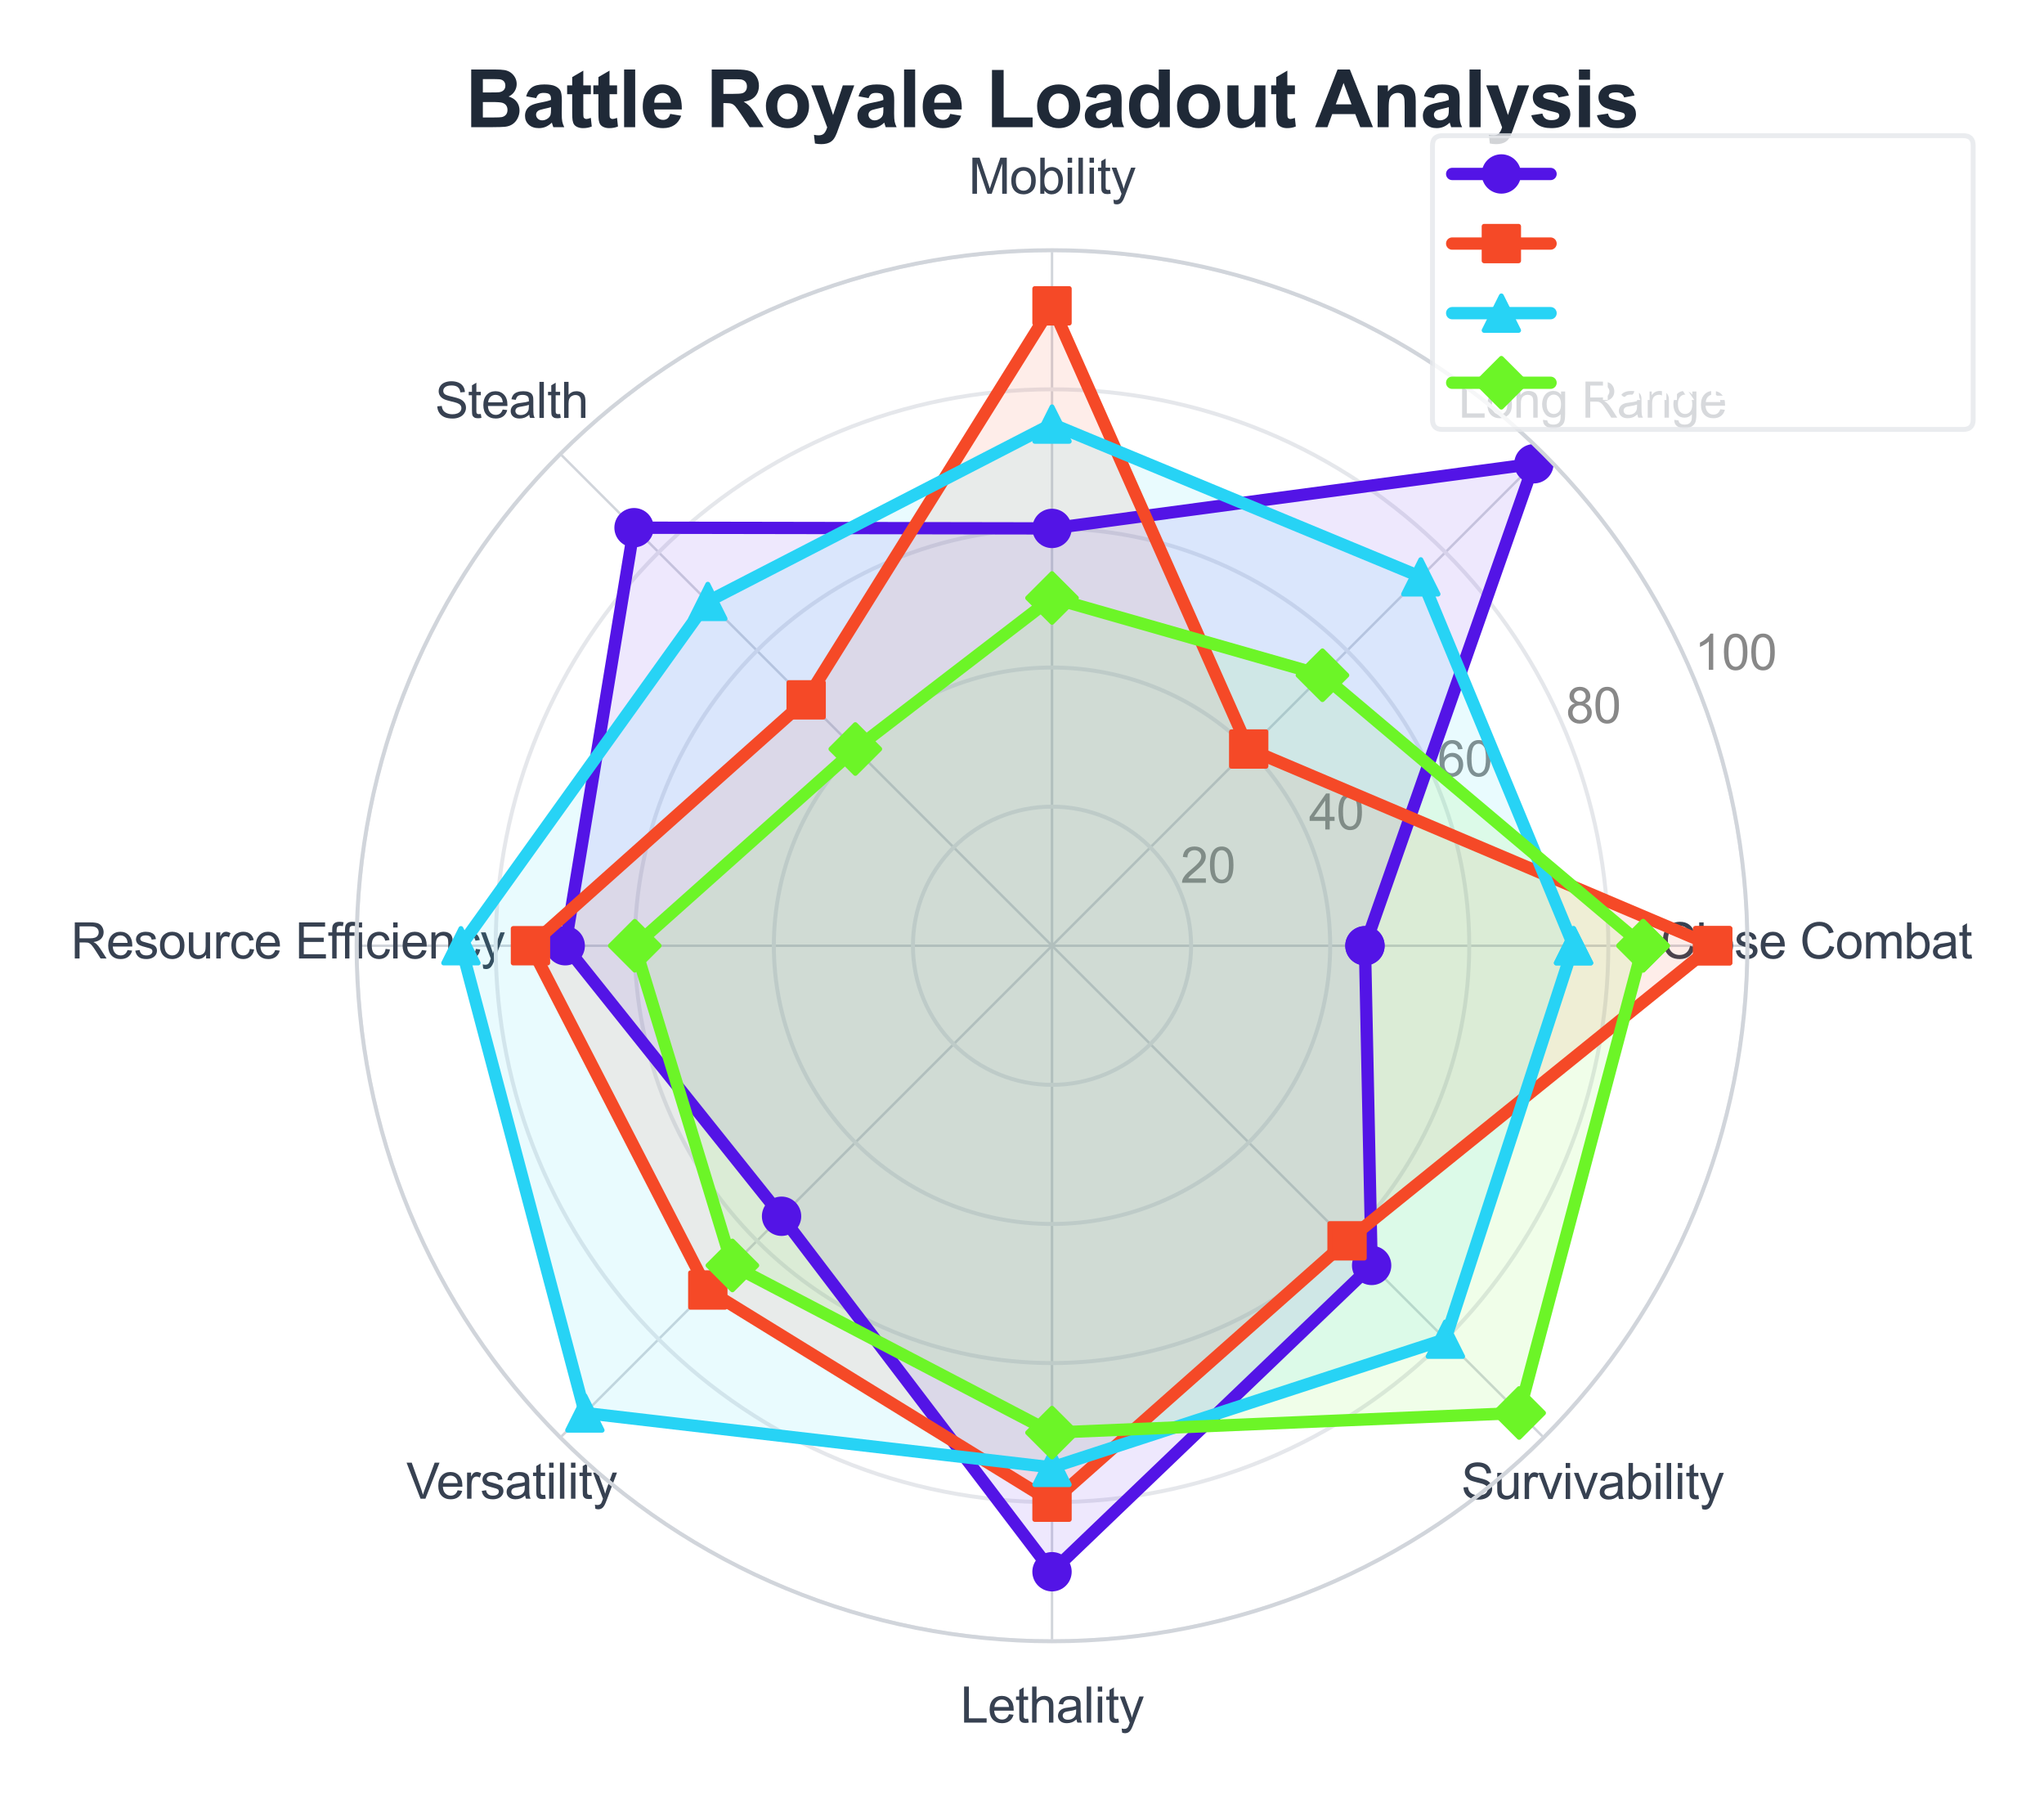<?xml version="1.0" encoding="utf-8" standalone="no"?>
<!DOCTYPE svg PUBLIC "-//W3C//DTD SVG 1.1//EN"
  "http://www.w3.org/Graphics/SVG/1.1/DTD/svg11.dtd">
<svg xmlns:xlink="http://www.w3.org/1999/xlink" viewBox="0 0 415.527 366.623" xmlns="http://www.w3.org/2000/svg" version="1.1">
 <defs>
  <style type="text/css">*{stroke-linejoin: round; stroke-linecap: butt}</style>
 </defs>
 <g id="figure_1">
  <g id="patch_1">
   <path d="M 0 366.623 
L 415.527 366.623 
L 415.527 0 
L 0 0 
z
" style="fill: #ffffff"/>
  </g>
  <g id="axes_1">
   <g id="patch_2">
    <path d="M 355.234 192.222 
C 355.234 173.657 351.577 155.273 344.473 138.122 
C 337.369 120.971 326.955 105.386 313.828 92.259 
C 300.701 79.132 285.116 68.718 267.964 61.614 
C 250.813 54.509 232.429 50.852 213.865 50.852 
C 195.3 50.852 176.916 54.509 159.765 61.614 
C 142.614 68.718 127.028 79.132 113.901 92.259 
C 100.774 105.386 90.361 120.971 83.256 138.122 
C 76.152 155.273 72.495 173.657 72.495 192.222 
C 72.495 210.786 76.152 229.17 83.256 246.322 
C 90.361 263.473 100.774 279.058 113.901 292.185 
C 127.028 305.312 142.614 315.726 159.765 322.83 
C 176.916 329.934 195.3 333.591 213.865 333.591 
C 232.429 333.591 250.813 329.934 267.964 322.83 
C 285.116 315.726 300.701 305.312 313.828 292.185 
C 326.955 279.058 337.369 263.473 344.473 246.322 
C 351.577 229.17 355.234 210.786 355.234 192.222 
M 213.865 192.222 
C 213.865 192.222 213.865 192.222 213.865 192.222 
C 213.865 192.222 213.865 192.222 213.865 192.222 
C 213.865 192.222 213.865 192.222 213.865 192.222 
C 213.865 192.222 213.865 192.222 213.865 192.222 
C 213.865 192.222 213.865 192.222 213.865 192.222 
C 213.865 192.222 213.865 192.222 213.865 192.222 
C 213.865 192.222 213.865 192.222 213.865 192.222 
C 213.865 192.222 213.865 192.222 213.865 192.222 
C 213.865 192.222 213.865 192.222 213.865 192.222 
C 213.865 192.222 213.865 192.222 213.865 192.222 
C 213.865 192.222 213.865 192.222 213.865 192.222 
C 213.865 192.222 213.865 192.222 213.865 192.222 
C 213.865 192.222 213.865 192.222 213.865 192.222 
C 213.865 192.222 213.865 192.222 213.865 192.222 
C 213.865 192.222 213.865 192.222 213.865 192.222 
C 213.865 192.222 213.865 192.222 213.865 192.222 
z
" style="fill: #ffffff"/>
   </g>
   <g id="matplotlib.axis_1">
    <g id="xtick_1">
     <g id="line2d_1">
      <path d="M 213.865 192.222 
L 355.234 192.222 
" clip-path="url(#p944aa81512)" style="fill: none; stroke: #d1d5db; stroke-width: 0.5; stroke-linecap: round"/>
     </g>
     <g id="text_1">
      <!-- Close Combat -->
      <g style="fill: #374151" transform="translate(337.556 194.807) scale(0.1 -0.1)">
       <defs>
        <path id="ArialMT-43" d="M 3763 1606 
L 4369 1453 
Q 4178 706 3683 314 
Q 3188 -78 2472 -78 
Q 1731 -78 1267 223 
Q 803 525 561 1097 
Q 319 1669 319 2325 
Q 319 3041 592 3573 
Q 866 4106 1370 4382 
Q 1875 4659 2481 4659 
Q 3169 4659 3637 4309 
Q 4106 3959 4291 3325 
L 3694 3184 
Q 3534 3684 3231 3912 
Q 2928 4141 2469 4141 
Q 1941 4141 1586 3887 
Q 1231 3634 1087 3207 
Q 944 2781 944 2328 
Q 944 1744 1114 1308 
Q 1284 872 1643 656 
Q 2003 441 2422 441 
Q 2931 441 3284 734 
Q 3638 1028 3763 1606 
z
" transform="scale(0.016)"/>
        <path id="ArialMT-6c" d="M 409 0 
L 409 4581 
L 972 4581 
L 972 0 
L 409 0 
z
" transform="scale(0.016)"/>
        <path id="ArialMT-6f" d="M 213 1659 
Q 213 2581 725 3025 
Q 1153 3394 1769 3394 
Q 2453 3394 2887 2945 
Q 3322 2497 3322 1706 
Q 3322 1066 3130 698 
Q 2938 331 2570 128 
Q 2203 -75 1769 -75 
Q 1072 -75 642 372 
Q 213 819 213 1659 
z
M 791 1659 
Q 791 1022 1069 705 
Q 1347 388 1769 388 
Q 2188 388 2466 706 
Q 2744 1025 2744 1678 
Q 2744 2294 2464 2611 
Q 2184 2928 1769 2928 
Q 1347 2928 1069 2612 
Q 791 2297 791 1659 
z
" transform="scale(0.016)"/>
        <path id="ArialMT-73" d="M 197 991 
L 753 1078 
Q 800 744 1014 566 
Q 1228 388 1613 388 
Q 2000 388 2187 545 
Q 2375 703 2375 916 
Q 2375 1106 2209 1216 
Q 2094 1291 1634 1406 
Q 1016 1563 777 1677 
Q 538 1791 414 1992 
Q 291 2194 291 2438 
Q 291 2659 392 2848 
Q 494 3038 669 3163 
Q 800 3259 1026 3326 
Q 1253 3394 1513 3394 
Q 1903 3394 2198 3281 
Q 2494 3169 2634 2976 
Q 2775 2784 2828 2463 
L 2278 2388 
Q 2241 2644 2061 2787 
Q 1881 2931 1553 2931 
Q 1166 2931 1000 2803 
Q 834 2675 834 2503 
Q 834 2394 903 2306 
Q 972 2216 1119 2156 
Q 1203 2125 1616 2013 
Q 2213 1853 2448 1751 
Q 2684 1650 2818 1456 
Q 2953 1263 2953 975 
Q 2953 694 2789 445 
Q 2625 197 2315 61 
Q 2006 -75 1616 -75 
Q 969 -75 630 194 
Q 291 463 197 991 
z
" transform="scale(0.016)"/>
        <path id="ArialMT-65" d="M 2694 1069 
L 3275 997 
Q 3138 488 2766 206 
Q 2394 -75 1816 -75 
Q 1088 -75 661 373 
Q 234 822 234 1631 
Q 234 2469 665 2931 
Q 1097 3394 1784 3394 
Q 2450 3394 2872 2941 
Q 3294 2488 3294 1666 
Q 3294 1616 3291 1516 
L 816 1516 
Q 847 969 1125 678 
Q 1403 388 1819 388 
Q 2128 388 2347 550 
Q 2566 713 2694 1069 
z
M 847 1978 
L 2700 1978 
Q 2663 2397 2488 2606 
Q 2219 2931 1791 2931 
Q 1403 2931 1139 2672 
Q 875 2413 847 1978 
z
" transform="scale(0.016)"/>
        <path id="ArialMT-20" transform="scale(0.016)"/>
        <path id="ArialMT-6d" d="M 422 0 
L 422 3319 
L 925 3319 
L 925 2853 
Q 1081 3097 1340 3245 
Q 1600 3394 1931 3394 
Q 2300 3394 2536 3241 
Q 2772 3088 2869 2813 
Q 3263 3394 3894 3394 
Q 4388 3394 4653 3120 
Q 4919 2847 4919 2278 
L 4919 0 
L 4359 0 
L 4359 2091 
Q 4359 2428 4304 2576 
Q 4250 2725 4106 2815 
Q 3963 2906 3769 2906 
Q 3419 2906 3187 2673 
Q 2956 2441 2956 1928 
L 2956 0 
L 2394 0 
L 2394 2156 
Q 2394 2531 2256 2718 
Q 2119 2906 1806 2906 
Q 1569 2906 1367 2781 
Q 1166 2656 1075 2415 
Q 984 2175 984 1722 
L 984 0 
L 422 0 
z
" transform="scale(0.016)"/>
        <path id="ArialMT-62" d="M 941 0 
L 419 0 
L 419 4581 
L 981 4581 
L 981 2947 
Q 1338 3394 1891 3394 
Q 2197 3394 2470 3270 
Q 2744 3147 2920 2923 
Q 3097 2700 3197 2384 
Q 3297 2069 3297 1709 
Q 3297 856 2875 390 
Q 2453 -75 1863 -75 
Q 1275 -75 941 416 
L 941 0 
z
M 934 1684 
Q 934 1088 1097 822 
Q 1363 388 1816 388 
Q 2184 388 2453 708 
Q 2722 1028 2722 1663 
Q 2722 2313 2464 2622 
Q 2206 2931 1841 2931 
Q 1472 2931 1203 2611 
Q 934 2291 934 1684 
z
" transform="scale(0.016)"/>
        <path id="ArialMT-61" d="M 2588 409 
Q 2275 144 1986 34 
Q 1697 -75 1366 -75 
Q 819 -75 525 192 
Q 231 459 231 875 
Q 231 1119 342 1320 
Q 453 1522 633 1644 
Q 813 1766 1038 1828 
Q 1203 1872 1538 1913 
Q 2219 1994 2541 2106 
Q 2544 2222 2544 2253 
Q 2544 2597 2384 2738 
Q 2169 2928 1744 2928 
Q 1347 2928 1158 2789 
Q 969 2650 878 2297 
L 328 2372 
Q 403 2725 575 2942 
Q 747 3159 1072 3276 
Q 1397 3394 1825 3394 
Q 2250 3394 2515 3294 
Q 2781 3194 2906 3042 
Q 3031 2891 3081 2659 
Q 3109 2516 3109 2141 
L 3109 1391 
Q 3109 606 3145 398 
Q 3181 191 3288 0 
L 2700 0 
Q 2613 175 2588 409 
z
M 2541 1666 
Q 2234 1541 1622 1453 
Q 1275 1403 1131 1340 
Q 988 1278 909 1158 
Q 831 1038 831 891 
Q 831 666 1001 516 
Q 1172 366 1500 366 
Q 1825 366 2078 508 
Q 2331 650 2450 897 
Q 2541 1088 2541 1459 
L 2541 1666 
z
" transform="scale(0.016)"/>
        <path id="ArialMT-74" d="M 1650 503 
L 1731 6 
Q 1494 -44 1306 -44 
Q 1000 -44 831 53 
Q 663 150 594 308 
Q 525 466 525 972 
L 525 2881 
L 113 2881 
L 113 3319 
L 525 3319 
L 525 4141 
L 1084 4478 
L 1084 3319 
L 1650 3319 
L 1650 2881 
L 1084 2881 
L 1084 941 
Q 1084 700 1114 631 
Q 1144 563 1211 522 
Q 1278 481 1403 481 
Q 1497 481 1650 503 
z
" transform="scale(0.016)"/>
       </defs>
       <use xlink:href="#ArialMT-43"/>
       <use xlink:href="#ArialMT-6c" transform="translate(72.217 0)"/>
       <use xlink:href="#ArialMT-6f" transform="translate(94.434 0)"/>
       <use xlink:href="#ArialMT-73" transform="translate(150.049 0)"/>
       <use xlink:href="#ArialMT-65" transform="translate(200.049 0)"/>
       <use xlink:href="#ArialMT-20" transform="translate(255.664 0)"/>
       <use xlink:href="#ArialMT-43" transform="translate(283.447 0)"/>
       <use xlink:href="#ArialMT-6f" transform="translate(355.664 0)"/>
       <use xlink:href="#ArialMT-6d" transform="translate(411.279 0)"/>
       <use xlink:href="#ArialMT-62" transform="translate(494.58 0)"/>
       <use xlink:href="#ArialMT-61" transform="translate(550.195 0)"/>
       <use xlink:href="#ArialMT-74" transform="translate(605.811 0)"/>
      </g>
     </g>
    </g>
    <g id="xtick_2">
     <g id="line2d_2">
      <path d="M 213.865 192.222 
L 313.828 92.259 
" clip-path="url(#p944aa81512)" style="fill: none; stroke: #d1d5db; stroke-width: 0.5; stroke-linecap: round"/>
     </g>
     <g id="text_2">
      <!-- Long Range -->
      <g style="fill: #374151" transform="translate(296.484 84.886) scale(0.1 -0.1)">
       <defs>
        <path id="ArialMT-4c" d="M 469 0 
L 469 4581 
L 1075 4581 
L 1075 541 
L 3331 541 
L 3331 0 
L 469 0 
z
" transform="scale(0.016)"/>
        <path id="ArialMT-6e" d="M 422 0 
L 422 3319 
L 928 3319 
L 928 2847 
Q 1294 3394 1984 3394 
Q 2284 3394 2536 3286 
Q 2788 3178 2913 3003 
Q 3038 2828 3088 2588 
Q 3119 2431 3119 2041 
L 3119 0 
L 2556 0 
L 2556 2019 
Q 2556 2363 2490 2533 
Q 2425 2703 2258 2804 
Q 2091 2906 1866 2906 
Q 1506 2906 1245 2678 
Q 984 2450 984 1813 
L 984 0 
L 422 0 
z
" transform="scale(0.016)"/>
        <path id="ArialMT-67" d="M 319 -275 
L 866 -356 
Q 900 -609 1056 -725 
Q 1266 -881 1628 -881 
Q 2019 -881 2231 -725 
Q 2444 -569 2519 -288 
Q 2563 -116 2559 434 
Q 2191 0 1641 0 
Q 956 0 581 494 
Q 206 988 206 1678 
Q 206 2153 378 2554 
Q 550 2956 876 3175 
Q 1203 3394 1644 3394 
Q 2231 3394 2613 2919 
L 2613 3319 
L 3131 3319 
L 3131 450 
Q 3131 -325 2973 -648 
Q 2816 -972 2473 -1159 
Q 2131 -1347 1631 -1347 
Q 1038 -1347 672 -1080 
Q 306 -813 319 -275 
z
M 784 1719 
Q 784 1066 1043 766 
Q 1303 466 1694 466 
Q 2081 466 2343 764 
Q 2606 1063 2606 1700 
Q 2606 2309 2336 2618 
Q 2066 2928 1684 2928 
Q 1309 2928 1046 2623 
Q 784 2319 784 1719 
z
" transform="scale(0.016)"/>
        <path id="ArialMT-52" d="M 503 0 
L 503 4581 
L 2534 4581 
Q 3147 4581 3465 4457 
Q 3784 4334 3975 4021 
Q 4166 3709 4166 3331 
Q 4166 2844 3850 2509 
Q 3534 2175 2875 2084 
Q 3116 1969 3241 1856 
Q 3506 1613 3744 1247 
L 4541 0 
L 3778 0 
L 3172 953 
Q 2906 1366 2734 1584 
Q 2563 1803 2427 1890 
Q 2291 1978 2150 2013 
Q 2047 2034 1813 2034 
L 1109 2034 
L 1109 0 
L 503 0 
z
M 1109 2559 
L 2413 2559 
Q 2828 2559 3062 2645 
Q 3297 2731 3419 2920 
Q 3541 3109 3541 3331 
Q 3541 3656 3305 3865 
Q 3069 4075 2559 4075 
L 1109 4075 
L 1109 2559 
z
" transform="scale(0.016)"/>
       </defs>
       <use xlink:href="#ArialMT-4c"/>
       <use xlink:href="#ArialMT-6f" transform="translate(55.615 0)"/>
       <use xlink:href="#ArialMT-6e" transform="translate(111.23 0)"/>
       <use xlink:href="#ArialMT-67" transform="translate(166.846 0)"/>
       <use xlink:href="#ArialMT-20" transform="translate(222.461 0)"/>
       <use xlink:href="#ArialMT-52" transform="translate(250.244 0)"/>
       <use xlink:href="#ArialMT-61" transform="translate(322.461 0)"/>
       <use xlink:href="#ArialMT-6e" transform="translate(378.076 0)"/>
       <use xlink:href="#ArialMT-67" transform="translate(433.691 0)"/>
       <use xlink:href="#ArialMT-65" transform="translate(489.307 0)"/>
      </g>
     </g>
    </g>
    <g id="xtick_3">
     <g id="line2d_3">
      <path d="M 213.865 192.222 
L 213.865 50.852 
" clip-path="url(#p944aa81512)" style="fill: none; stroke: #d1d5db; stroke-width: 0.5; stroke-linecap: round"/>
     </g>
     <g id="text_3">
      <!-- Mobility -->
      <g style="fill: #374151" transform="translate(196.917 39.379) scale(0.1 -0.1)">
       <defs>
        <path id="ArialMT-4d" d="M 475 0 
L 475 4581 
L 1388 4581 
L 2472 1338 
Q 2622 884 2691 659 
Q 2769 909 2934 1394 
L 4031 4581 
L 4847 4581 
L 4847 0 
L 4263 0 
L 4263 3834 
L 2931 0 
L 2384 0 
L 1059 3900 
L 1059 0 
L 475 0 
z
" transform="scale(0.016)"/>
        <path id="ArialMT-69" d="M 425 3934 
L 425 4581 
L 988 4581 
L 988 3934 
L 425 3934 
z
M 425 0 
L 425 3319 
L 988 3319 
L 988 0 
L 425 0 
z
" transform="scale(0.016)"/>
        <path id="ArialMT-79" d="M 397 -1278 
L 334 -750 
Q 519 -800 656 -800 
Q 844 -800 956 -737 
Q 1069 -675 1141 -563 
Q 1194 -478 1313 -144 
Q 1328 -97 1363 -6 
L 103 3319 
L 709 3319 
L 1400 1397 
Q 1534 1031 1641 628 
Q 1738 1016 1872 1384 
L 2581 3319 
L 3144 3319 
L 1881 -56 
Q 1678 -603 1566 -809 
Q 1416 -1088 1222 -1217 
Q 1028 -1347 759 -1347 
Q 597 -1347 397 -1278 
z
" transform="scale(0.016)"/>
       </defs>
       <use xlink:href="#ArialMT-4d"/>
       <use xlink:href="#ArialMT-6f" transform="translate(83.301 0)"/>
       <use xlink:href="#ArialMT-62" transform="translate(138.916 0)"/>
       <use xlink:href="#ArialMT-69" transform="translate(194.531 0)"/>
       <use xlink:href="#ArialMT-6c" transform="translate(216.748 0)"/>
       <use xlink:href="#ArialMT-69" transform="translate(238.965 0)"/>
       <use xlink:href="#ArialMT-74" transform="translate(261.182 0)"/>
       <use xlink:href="#ArialMT-79" transform="translate(288.965 0)"/>
      </g>
     </g>
    </g>
    <g id="xtick_4">
     <g id="line2d_4">
      <path d="M 213.865 192.222 
L 113.901 92.259 
" clip-path="url(#p944aa81512)" style="fill: none; stroke: #d1d5db; stroke-width: 0.5; stroke-linecap: round"/>
     </g>
     <g id="text_4">
      <!-- Stealth -->
      <g style="fill: #374151" transform="translate(88.436 84.944) scale(0.1 -0.1)">
       <defs>
        <path id="ArialMT-53" d="M 288 1472 
L 859 1522 
Q 900 1178 1048 958 
Q 1197 738 1509 602 
Q 1822 466 2213 466 
Q 2559 466 2825 569 
Q 3091 672 3220 851 
Q 3350 1031 3350 1244 
Q 3350 1459 3225 1620 
Q 3100 1781 2813 1891 
Q 2628 1963 1997 2114 
Q 1366 2266 1113 2400 
Q 784 2572 623 2826 
Q 463 3081 463 3397 
Q 463 3744 659 4045 
Q 856 4347 1234 4503 
Q 1613 4659 2075 4659 
Q 2584 4659 2973 4495 
Q 3363 4331 3572 4012 
Q 3781 3694 3797 3291 
L 3216 3247 
Q 3169 3681 2898 3903 
Q 2628 4125 2100 4125 
Q 1550 4125 1298 3923 
Q 1047 3722 1047 3438 
Q 1047 3191 1225 3031 
Q 1400 2872 2139 2705 
Q 2878 2538 3153 2413 
Q 3553 2228 3743 1945 
Q 3934 1663 3934 1294 
Q 3934 928 3725 604 
Q 3516 281 3123 101 
Q 2731 -78 2241 -78 
Q 1619 -78 1198 103 
Q 778 284 539 648 
Q 300 1013 288 1472 
z
" transform="scale(0.016)"/>
        <path id="ArialMT-68" d="M 422 0 
L 422 4581 
L 984 4581 
L 984 2938 
Q 1378 3394 1978 3394 
Q 2347 3394 2619 3248 
Q 2891 3103 3008 2847 
Q 3125 2591 3125 2103 
L 3125 0 
L 2563 0 
L 2563 2103 
Q 2563 2525 2380 2717 
Q 2197 2909 1863 2909 
Q 1613 2909 1392 2779 
Q 1172 2650 1078 2428 
Q 984 2206 984 1816 
L 984 0 
L 422 0 
z
" transform="scale(0.016)"/>
       </defs>
       <use xlink:href="#ArialMT-53"/>
       <use xlink:href="#ArialMT-74" transform="translate(66.699 0)"/>
       <use xlink:href="#ArialMT-65" transform="translate(94.482 0)"/>
       <use xlink:href="#ArialMT-61" transform="translate(150.098 0)"/>
       <use xlink:href="#ArialMT-6c" transform="translate(205.713 0)"/>
       <use xlink:href="#ArialMT-74" transform="translate(227.93 0)"/>
       <use xlink:href="#ArialMT-68" transform="translate(255.713 0)"/>
      </g>
     </g>
    </g>
    <g id="xtick_5">
     <g id="line2d_5">
      <path d="M 213.865 192.222 
L 72.495 192.222 
" clip-path="url(#p944aa81512)" style="fill: none; stroke: #d1d5db; stroke-width: 0.5; stroke-linecap: round"/>
     </g>
     <g id="text_5">
      <!-- Resource Efficiency -->
      <g style="fill: #374151" transform="translate(14.4 194.809) scale(0.1 -0.1)">
       <defs>
        <path id="ArialMT-75" d="M 2597 0 
L 2597 488 
Q 2209 -75 1544 -75 
Q 1250 -75 995 37 
Q 741 150 617 320 
Q 494 491 444 738 
Q 409 903 409 1263 
L 409 3319 
L 972 3319 
L 972 1478 
Q 972 1038 1006 884 
Q 1059 663 1231 536 
Q 1403 409 1656 409 
Q 1909 409 2131 539 
Q 2353 669 2445 892 
Q 2538 1116 2538 1541 
L 2538 3319 
L 3100 3319 
L 3100 0 
L 2597 0 
z
" transform="scale(0.016)"/>
        <path id="ArialMT-72" d="M 416 0 
L 416 3319 
L 922 3319 
L 922 2816 
Q 1116 3169 1280 3281 
Q 1444 3394 1641 3394 
Q 1925 3394 2219 3213 
L 2025 2691 
Q 1819 2813 1613 2813 
Q 1428 2813 1281 2702 
Q 1134 2591 1072 2394 
Q 978 2094 978 1738 
L 978 0 
L 416 0 
z
" transform="scale(0.016)"/>
        <path id="ArialMT-63" d="M 2588 1216 
L 3141 1144 
Q 3050 572 2676 248 
Q 2303 -75 1759 -75 
Q 1078 -75 664 370 
Q 250 816 250 1647 
Q 250 2184 428 2587 
Q 606 2991 970 3192 
Q 1334 3394 1763 3394 
Q 2303 3394 2647 3120 
Q 2991 2847 3088 2344 
L 2541 2259 
Q 2463 2594 2264 2762 
Q 2066 2931 1784 2931 
Q 1359 2931 1093 2626 
Q 828 2322 828 1663 
Q 828 994 1084 691 
Q 1341 388 1753 388 
Q 2084 388 2306 591 
Q 2528 794 2588 1216 
z
" transform="scale(0.016)"/>
        <path id="ArialMT-45" d="M 506 0 
L 506 4581 
L 3819 4581 
L 3819 4041 
L 1113 4041 
L 1113 2638 
L 3647 2638 
L 3647 2100 
L 1113 2100 
L 1113 541 
L 3925 541 
L 3925 0 
L 506 0 
z
" transform="scale(0.016)"/>
        <path id="ArialMT-66" d="M 556 0 
L 556 2881 
L 59 2881 
L 59 3319 
L 556 3319 
L 556 3672 
Q 556 4006 616 4169 
Q 697 4388 901 4523 
Q 1106 4659 1475 4659 
Q 1713 4659 2000 4603 
L 1916 4113 
Q 1741 4144 1584 4144 
Q 1328 4144 1222 4034 
Q 1116 3925 1116 3625 
L 1116 3319 
L 1763 3319 
L 1763 2881 
L 1116 2881 
L 1116 0 
L 556 0 
z
" transform="scale(0.016)"/>
       </defs>
       <use xlink:href="#ArialMT-52"/>
       <use xlink:href="#ArialMT-65" transform="translate(72.217 0)"/>
       <use xlink:href="#ArialMT-73" transform="translate(127.832 0)"/>
       <use xlink:href="#ArialMT-6f" transform="translate(177.832 0)"/>
       <use xlink:href="#ArialMT-75" transform="translate(233.447 0)"/>
       <use xlink:href="#ArialMT-72" transform="translate(289.062 0)"/>
       <use xlink:href="#ArialMT-63" transform="translate(322.363 0)"/>
       <use xlink:href="#ArialMT-65" transform="translate(372.363 0)"/>
       <use xlink:href="#ArialMT-20" transform="translate(427.979 0)"/>
       <use xlink:href="#ArialMT-45" transform="translate(455.762 0)"/>
       <use xlink:href="#ArialMT-66" transform="translate(522.461 0)"/>
       <use xlink:href="#ArialMT-66" transform="translate(548.494 0)"/>
       <use xlink:href="#ArialMT-69" transform="translate(576.277 0)"/>
       <use xlink:href="#ArialMT-63" transform="translate(598.494 0)"/>
       <use xlink:href="#ArialMT-69" transform="translate(648.494 0)"/>
       <use xlink:href="#ArialMT-65" transform="translate(670.711 0)"/>
       <use xlink:href="#ArialMT-6e" transform="translate(726.326 0)"/>
       <use xlink:href="#ArialMT-63" transform="translate(781.941 0)"/>
       <use xlink:href="#ArialMT-79" transform="translate(831.941 0)"/>
      </g>
     </g>
    </g>
    <g id="xtick_6">
     <g id="line2d_6">
      <path d="M 213.865 192.222 
L 113.901 292.185 
" clip-path="url(#p944aa81512)" style="fill: none; stroke: #d1d5db; stroke-width: 0.5; stroke-linecap: round"/>
     </g>
     <g id="text_6">
      <!-- Versatility -->
      <g style="fill: #374151" transform="translate(82.605 304.611) scale(0.1 -0.1)">
       <defs>
        <path id="ArialMT-56" d="M 1803 0 
L 28 4581 
L 684 4581 
L 1875 1253 
Q 2019 853 2116 503 
Q 2222 878 2363 1253 
L 3600 4581 
L 4219 4581 
L 2425 0 
L 1803 0 
z
" transform="scale(0.016)"/>
       </defs>
       <use xlink:href="#ArialMT-56"/>
       <use xlink:href="#ArialMT-65" transform="translate(61.199 0)"/>
       <use xlink:href="#ArialMT-72" transform="translate(116.814 0)"/>
       <use xlink:href="#ArialMT-73" transform="translate(150.115 0)"/>
       <use xlink:href="#ArialMT-61" transform="translate(200.115 0)"/>
       <use xlink:href="#ArialMT-74" transform="translate(255.73 0)"/>
       <use xlink:href="#ArialMT-69" transform="translate(283.514 0)"/>
       <use xlink:href="#ArialMT-6c" transform="translate(305.73 0)"/>
       <use xlink:href="#ArialMT-69" transform="translate(327.947 0)"/>
       <use xlink:href="#ArialMT-74" transform="translate(350.164 0)"/>
       <use xlink:href="#ArialMT-79" transform="translate(377.947 0)"/>
      </g>
     </g>
    </g>
    <g id="xtick_7">
     <g id="line2d_7">
      <path d="M 213.865 192.222 
L 213.865 333.591 
" clip-path="url(#p944aa81512)" style="fill: none; stroke: #d1d5db; stroke-width: 0.5; stroke-linecap: round"/>
     </g>
     <g id="text_7">
      <!-- Lethality -->
      <g style="fill: #374151" transform="translate(195.243 350.118) scale(0.1 -0.1)">
       <use xlink:href="#ArialMT-4c"/>
       <use xlink:href="#ArialMT-65" transform="translate(55.615 0)"/>
       <use xlink:href="#ArialMT-74" transform="translate(111.23 0)"/>
       <use xlink:href="#ArialMT-68" transform="translate(139.014 0)"/>
       <use xlink:href="#ArialMT-61" transform="translate(194.629 0)"/>
       <use xlink:href="#ArialMT-6c" transform="translate(250.244 0)"/>
       <use xlink:href="#ArialMT-69" transform="translate(272.461 0)"/>
       <use xlink:href="#ArialMT-74" transform="translate(294.678 0)"/>
       <use xlink:href="#ArialMT-79" transform="translate(322.461 0)"/>
      </g>
     </g>
    </g>
    <g id="xtick_8">
     <g id="line2d_8">
      <path d="M 213.865 192.222 
L 313.828 292.185 
" clip-path="url(#p944aa81512)" style="fill: none; stroke: #d1d5db; stroke-width: 0.5; stroke-linecap: round"/>
     </g>
     <g id="text_8">
      <!-- Survivability -->
      <g style="fill: #374151" transform="translate(297.053 304.672) scale(0.1 -0.1)">
       <defs>
        <path id="ArialMT-76" d="M 1344 0 
L 81 3319 
L 675 3319 
L 1388 1331 
Q 1503 1009 1600 663 
Q 1675 925 1809 1294 
L 2547 3319 
L 3125 3319 
L 1869 0 
L 1344 0 
z
" transform="scale(0.016)"/>
       </defs>
       <use xlink:href="#ArialMT-53"/>
       <use xlink:href="#ArialMT-75" transform="translate(66.699 0)"/>
       <use xlink:href="#ArialMT-72" transform="translate(122.314 0)"/>
       <use xlink:href="#ArialMT-76" transform="translate(155.615 0)"/>
       <use xlink:href="#ArialMT-69" transform="translate(205.615 0)"/>
       <use xlink:href="#ArialMT-76" transform="translate(227.832 0)"/>
       <use xlink:href="#ArialMT-61" transform="translate(277.832 0)"/>
       <use xlink:href="#ArialMT-62" transform="translate(333.447 0)"/>
       <use xlink:href="#ArialMT-69" transform="translate(389.062 0)"/>
       <use xlink:href="#ArialMT-6c" transform="translate(411.279 0)"/>
       <use xlink:href="#ArialMT-69" transform="translate(433.496 0)"/>
       <use xlink:href="#ArialMT-74" transform="translate(455.713 0)"/>
       <use xlink:href="#ArialMT-79" transform="translate(483.496 0)"/>
      </g>
     </g>
    </g>
   </g>
   <g id="matplotlib.axis_2">
    <g id="ytick_1">
     <g id="line2d_9">
      <path d="M 242.139 192.222 
C 242.139 188.509 241.407 184.832 239.986 181.402 
C 238.565 177.972 236.483 174.855 233.857 172.229 
C 231.232 169.604 228.115 167.521 224.685 166.1 
C 221.254 164.679 217.578 163.948 213.865 163.948 
C 210.152 163.948 206.475 164.679 203.045 166.1 
C 199.614 167.521 196.497 169.604 193.872 172.229 
C 191.247 174.855 189.164 177.972 187.743 181.402 
C 186.322 184.832 185.591 188.509 185.591 192.222 
C 185.591 195.935 186.322 199.612 187.743 203.042 
C 189.164 206.472 191.247 209.589 193.872 212.215 
C 196.497 214.84 199.614 216.923 203.045 218.344 
C 206.475 219.764 210.152 220.496 213.865 220.496 
C 217.578 220.496 221.254 219.764 224.685 218.344 
C 228.115 216.923 231.232 214.84 233.857 212.215 
C 236.483 209.589 238.565 206.472 239.986 203.042 
C 241.407 199.612 242.139 195.935 242.139 192.222 
" clip-path="url(#p944aa81512)" style="fill: none; stroke: #e5e7eb; stroke-width: 0.8; stroke-linecap: round"/>
     </g>
     <g id="text_9">
      <!-- 20 -->
      <g style="fill: #888888" transform="translate(239.986 179.414) scale(0.1 -0.1)">
       <defs>
        <path id="ArialMT-32" d="M 3222 541 
L 3222 0 
L 194 0 
Q 188 203 259 391 
Q 375 700 629 1000 
Q 884 1300 1366 1694 
Q 2113 2306 2375 2664 
Q 2638 3022 2638 3341 
Q 2638 3675 2398 3904 
Q 2159 4134 1775 4134 
Q 1369 4134 1125 3890 
Q 881 3647 878 3216 
L 300 3275 
Q 359 3922 746 4261 
Q 1134 4600 1788 4600 
Q 2447 4600 2831 4234 
Q 3216 3869 3216 3328 
Q 3216 3053 3103 2787 
Q 2991 2522 2730 2228 
Q 2469 1934 1863 1422 
Q 1356 997 1212 845 
Q 1069 694 975 541 
L 3222 541 
z
" transform="scale(0.016)"/>
        <path id="ArialMT-30" d="M 266 2259 
Q 266 3072 433 3567 
Q 600 4063 929 4331 
Q 1259 4600 1759 4600 
Q 2128 4600 2406 4451 
Q 2684 4303 2865 4023 
Q 3047 3744 3150 3342 
Q 3253 2941 3253 2259 
Q 3253 1453 3087 958 
Q 2922 463 2592 192 
Q 2263 -78 1759 -78 
Q 1097 -78 719 397 
Q 266 969 266 2259 
z
M 844 2259 
Q 844 1131 1108 757 
Q 1372 384 1759 384 
Q 2147 384 2411 759 
Q 2675 1134 2675 2259 
Q 2675 3391 2411 3762 
Q 2147 4134 1753 4134 
Q 1366 4134 1134 3806 
Q 844 3388 844 2259 
z
" transform="scale(0.016)"/>
       </defs>
       <use xlink:href="#ArialMT-32"/>
       <use xlink:href="#ArialMT-30" transform="translate(55.615 0)"/>
      </g>
     </g>
    </g>
    <g id="ytick_2">
     <g id="line2d_10">
      <path d="M 270.412 192.222 
C 270.412 184.796 268.95 177.443 266.108 170.582 
C 263.266 163.721 259.101 157.487 253.85 152.237 
C 248.599 146.986 242.365 142.82 235.505 139.979 
C 228.644 137.137 221.29 135.674 213.865 135.674 
C 206.439 135.674 199.085 137.137 192.225 139.979 
C 185.364 142.82 179.13 146.986 173.879 152.237 
C 168.629 157.487 164.463 163.721 161.621 170.582 
C 158.78 177.443 157.317 184.796 157.317 192.222 
C 157.317 199.648 158.78 207.001 161.621 213.862 
C 164.463 220.722 168.629 226.956 173.879 232.207 
C 179.13 237.458 185.364 241.623 192.225 244.465 
C 199.085 247.307 206.439 248.77 213.865 248.77 
C 221.29 248.77 228.644 247.307 235.505 244.465 
C 242.365 241.623 248.599 237.458 253.85 232.207 
C 259.101 226.956 263.266 220.722 266.108 213.862 
C 268.95 207.001 270.412 199.648 270.412 192.222 
" clip-path="url(#p944aa81512)" style="fill: none; stroke: #e5e7eb; stroke-width: 0.8; stroke-linecap: round"/>
     </g>
     <g id="text_10">
      <!-- 40 -->
      <g style="fill: #888888" transform="translate(266.108 168.594) scale(0.1 -0.1)">
       <defs>
        <path id="ArialMT-34" d="M 2069 0 
L 2069 1097 
L 81 1097 
L 81 1613 
L 2172 4581 
L 2631 4581 
L 2631 1613 
L 3250 1613 
L 3250 1097 
L 2631 1097 
L 2631 0 
L 2069 0 
z
M 2069 1613 
L 2069 3678 
L 634 1613 
L 2069 1613 
z
" transform="scale(0.016)"/>
       </defs>
       <use xlink:href="#ArialMT-34"/>
       <use xlink:href="#ArialMT-30" transform="translate(55.615 0)"/>
      </g>
     </g>
    </g>
    <g id="ytick_3">
     <g id="line2d_11">
      <path d="M 298.686 192.222 
C 298.686 181.083 296.492 170.053 292.23 159.762 
C 287.967 149.471 281.719 140.12 273.843 132.244 
C 265.966 124.368 256.615 118.119 246.325 113.857 
C 236.034 109.594 225.003 107.4 213.865 107.4 
C 202.726 107.4 191.696 109.594 181.405 113.857 
C 171.114 118.119 161.763 124.368 153.887 132.244 
C 146.011 140.12 139.762 149.471 135.5 159.762 
C 131.237 170.053 129.043 181.083 129.043 192.222 
C 129.043 203.361 131.237 214.391 135.5 224.682 
C 139.762 234.972 146.011 244.324 153.887 252.2 
C 161.763 260.076 171.114 266.324 181.405 270.587 
C 191.696 274.849 202.726 277.043 213.865 277.043 
C 225.003 277.043 236.034 274.849 246.325 270.587 
C 256.615 266.324 265.966 260.076 273.843 252.2 
C 281.719 244.324 287.967 234.972 292.23 224.682 
C 296.492 214.391 298.686 203.361 298.686 192.222 
" clip-path="url(#p944aa81512)" style="fill: none; stroke: #e5e7eb; stroke-width: 0.8; stroke-linecap: round"/>
     </g>
     <g id="text_11">
      <!-- 60 -->
      <g style="fill: #888888" transform="translate(292.23 157.775) scale(0.1 -0.1)">
       <defs>
        <path id="ArialMT-36" d="M 3184 3459 
L 2625 3416 
Q 2550 3747 2413 3897 
Q 2184 4138 1850 4138 
Q 1581 4138 1378 3988 
Q 1113 3794 959 3422 
Q 806 3050 800 2363 
Q 1003 2672 1297 2822 
Q 1591 2972 1913 2972 
Q 2475 2972 2870 2558 
Q 3266 2144 3266 1488 
Q 3266 1056 3080 686 
Q 2894 316 2569 119 
Q 2244 -78 1831 -78 
Q 1128 -78 684 439 
Q 241 956 241 2144 
Q 241 3472 731 4075 
Q 1159 4600 1884 4600 
Q 2425 4600 2770 4297 
Q 3116 3994 3184 3459 
z
M 888 1484 
Q 888 1194 1011 928 
Q 1134 663 1356 523 
Q 1578 384 1822 384 
Q 2178 384 2434 671 
Q 2691 959 2691 1453 
Q 2691 1928 2437 2201 
Q 2184 2475 1800 2475 
Q 1419 2475 1153 2201 
Q 888 1928 888 1484 
z
" transform="scale(0.016)"/>
       </defs>
       <use xlink:href="#ArialMT-36"/>
       <use xlink:href="#ArialMT-30" transform="translate(55.615 0)"/>
      </g>
     </g>
    </g>
    <g id="ytick_4">
     <g id="line2d_12">
      <path d="M 326.96 192.222 
C 326.96 177.37 324.035 162.663 318.351 148.942 
C 312.668 135.221 304.337 122.753 293.835 112.251 
C 283.334 101.75 270.866 93.419 257.144 87.735 
C 243.423 82.052 228.716 79.126 213.865 79.126 
C 199.013 79.126 184.306 82.052 170.585 87.735 
C 156.864 93.419 144.396 101.75 133.894 112.251 
C 123.392 122.753 115.062 135.221 109.378 148.942 
C 103.695 162.663 100.769 177.37 100.769 192.222 
C 100.769 207.073 103.695 221.781 109.378 235.502 
C 115.062 249.223 123.392 261.691 133.894 272.192 
C 144.396 282.694 156.864 291.025 170.585 296.708 
C 184.306 302.392 199.013 305.317 213.865 305.317 
C 228.716 305.317 243.423 302.392 257.144 296.708 
C 270.866 291.025 283.334 282.694 293.835 272.192 
C 304.337 261.691 312.668 249.223 318.351 235.502 
C 324.035 221.781 326.96 207.073 326.96 192.222 
" clip-path="url(#p944aa81512)" style="fill: none; stroke: #e5e7eb; stroke-width: 0.8; stroke-linecap: round"/>
     </g>
     <g id="text_12">
      <!-- 80 -->
      <g style="fill: #888888" transform="translate(318.351 146.955) scale(0.1 -0.1)">
       <defs>
        <path id="ArialMT-38" d="M 1131 2484 
Q 781 2613 612 2850 
Q 444 3088 444 3419 
Q 444 3919 803 4259 
Q 1163 4600 1759 4600 
Q 2359 4600 2725 4251 
Q 3091 3903 3091 3403 
Q 3091 3084 2923 2848 
Q 2756 2613 2416 2484 
Q 2838 2347 3058 2040 
Q 3278 1734 3278 1309 
Q 3278 722 2862 322 
Q 2447 -78 1769 -78 
Q 1091 -78 675 323 
Q 259 725 259 1325 
Q 259 1772 486 2073 
Q 713 2375 1131 2484 
z
M 1019 3438 
Q 1019 3113 1228 2906 
Q 1438 2700 1772 2700 
Q 2097 2700 2305 2904 
Q 2513 3109 2513 3406 
Q 2513 3716 2298 3927 
Q 2084 4138 1766 4138 
Q 1444 4138 1231 3931 
Q 1019 3725 1019 3438 
z
M 838 1322 
Q 838 1081 952 856 
Q 1066 631 1291 507 
Q 1516 384 1775 384 
Q 2178 384 2440 643 
Q 2703 903 2703 1303 
Q 2703 1709 2433 1975 
Q 2163 2241 1756 2241 
Q 1359 2241 1098 1978 
Q 838 1716 838 1322 
z
" transform="scale(0.016)"/>
       </defs>
       <use xlink:href="#ArialMT-38"/>
       <use xlink:href="#ArialMT-30" transform="translate(55.615 0)"/>
      </g>
     </g>
    </g>
    <g id="ytick_5">
     <g id="line2d_13">
      <path d="M 355.234 192.222 
C 355.234 173.657 351.577 155.273 344.473 138.122 
C 337.369 120.971 326.955 105.386 313.828 92.259 
C 300.701 79.132 285.116 68.718 267.964 61.614 
C 250.813 54.509 232.429 50.852 213.865 50.852 
C 195.3 50.852 176.916 54.509 159.765 61.614 
C 142.614 68.718 127.028 79.132 113.901 92.259 
C 100.774 105.386 90.361 120.971 83.256 138.122 
C 76.152 155.273 72.495 173.657 72.495 192.222 
C 72.495 210.786 76.152 229.17 83.256 246.322 
C 90.361 263.473 100.774 279.058 113.901 292.185 
C 127.028 305.312 142.614 315.726 159.765 322.83 
C 176.916 329.934 195.3 333.591 213.865 333.591 
C 232.429 333.591 250.813 329.934 267.964 322.83 
C 285.116 315.726 300.701 305.312 313.828 292.185 
C 326.955 279.058 337.369 263.473 344.473 246.322 
C 351.577 229.17 355.234 210.786 355.234 192.222 
" clip-path="url(#p944aa81512)" style="fill: none; stroke: #e5e7eb; stroke-width: 0.8; stroke-linecap: round"/>
     </g>
     <g id="text_13">
      <!-- 100 -->
      <g style="fill: #888888" transform="translate(344.473 136.135) scale(0.1 -0.1)">
       <defs>
        <path id="ArialMT-31" d="M 2384 0 
L 1822 0 
L 1822 3584 
Q 1619 3391 1289 3197 
Q 959 3003 697 2906 
L 697 3450 
Q 1169 3672 1522 3987 
Q 1875 4303 2022 4600 
L 2384 4600 
L 2384 0 
z
" transform="scale(0.016)"/>
       </defs>
       <use xlink:href="#ArialMT-31"/>
       <use xlink:href="#ArialMT-30" transform="translate(55.615 0)"/>
       <use xlink:href="#ArialMT-30" transform="translate(111.23 0)"/>
      </g>
     </g>
    </g>
   </g>
   <g id="patch_3">
    <path d="M 277.481 192.222 
L 311.829 94.258 
L 213.865 107.4 
L 128.896 107.253 
L 114.906 192.222 
L 158.885 247.202 
L 213.865 319.454 
L 278.841 257.198 
z
" clip-path="url(#p944aa81512)" style="fill: #5314e6; opacity: 0.1; stroke: #5314e6; stroke-linejoin: miter"/>
   </g>
   <g id="patch_4">
    <path d="M 348.166 192.222 
L 253.85 152.237 
L 213.865 62.162 
L 163.883 142.24 
L 107.838 192.222 
L 143.89 262.196 
L 213.865 305.317 
L 273.843 252.2 
z
" clip-path="url(#p944aa81512)" style="fill: #f54927; opacity: 0.1; stroke: #f54927; stroke-linejoin: miter"/>
   </g>
   <g id="patch_5">
    <path d="M 319.892 192.222 
L 288.837 117.249 
L 213.865 86.195 
L 143.89 122.248 
L 93.701 192.222 
L 118.9 287.187 
L 213.865 298.249 
L 293.835 272.192 
z
" clip-path="url(#p944aa81512)" style="fill: #27d3f5; opacity: 0.1; stroke: #27d3f5; stroke-linejoin: miter"/>
   </g>
   <g id="patch_6">
    <path d="M 334.029 192.222 
L 268.844 137.242 
L 213.865 121.537 
L 173.879 152.237 
L 129.043 192.222 
L 148.889 257.198 
L 213.865 291.18 
L 308.83 287.187 
z
" clip-path="url(#p944aa81512)" style="fill: #6cf527; opacity: 0.1; stroke: #6cf527; stroke-linejoin: miter"/>
   </g>
   <g id="line2d_14">
    <path d="M 277.481 192.222 
L 311.829 94.258 
L 213.865 107.4 
L 128.896 107.253 
L 114.906 192.222 
L 158.885 247.202 
L 213.865 319.454 
L 278.841 257.198 
L 277.481 192.222 
" clip-path="url(#p944aa81512)" style="fill: none; stroke: #5314e6; stroke-width: 2.5; stroke-linecap: round"/>
    <defs>
     <path id="m27999d47dc" d="M 0 3.5 
C 0.928 3.5 1.819 3.131 2.475 2.475 
C 3.131 1.819 3.5 0.928 3.5 0 
C 3.5 -0.928 3.131 -1.819 2.475 -2.475 
C 1.819 -3.131 0.928 -3.5 0 -3.5 
C -0.928 -3.5 -1.819 -3.131 -2.475 -2.475 
C -3.131 -1.819 -3.5 -0.928 -3.5 0 
C -3.5 0.928 -3.131 1.819 -2.475 2.475 
C -1.819 3.131 -0.928 3.5 0 3.5 
z
" style="stroke: #5314e6"/>
    </defs>
    <g clip-path="url(#p944aa81512)">
     <use xlink:href="#m27999d47dc" x="277.481" y="192.222" style="fill: #5314e6; stroke: #5314e6"/>
     <use xlink:href="#m27999d47dc" x="311.829" y="94.258" style="fill: #5314e6; stroke: #5314e6"/>
     <use xlink:href="#m27999d47dc" x="213.865" y="107.4" style="fill: #5314e6; stroke: #5314e6"/>
     <use xlink:href="#m27999d47dc" x="128.896" y="107.253" style="fill: #5314e6; stroke: #5314e6"/>
     <use xlink:href="#m27999d47dc" x="114.906" y="192.222" style="fill: #5314e6; stroke: #5314e6"/>
     <use xlink:href="#m27999d47dc" x="158.885" y="247.202" style="fill: #5314e6; stroke: #5314e6"/>
     <use xlink:href="#m27999d47dc" x="213.865" y="319.454" style="fill: #5314e6; stroke: #5314e6"/>
     <use xlink:href="#m27999d47dc" x="278.841" y="257.198" style="fill: #5314e6; stroke: #5314e6"/>
     <use xlink:href="#m27999d47dc" x="277.481" y="192.222" style="fill: #5314e6; stroke: #5314e6"/>
    </g>
   </g>
   <g id="line2d_15">
    <path d="M 348.166 192.222 
L 253.85 152.237 
L 213.865 62.162 
L 163.883 142.24 
L 107.838 192.222 
L 143.89 262.196 
L 213.865 305.317 
L 273.843 252.2 
L 348.166 192.222 
" clip-path="url(#p944aa81512)" style="fill: none; stroke: #f54927; stroke-width: 2.5; stroke-linecap: round"/>
    <defs>
     <path id="m8ae6536224" d="M -3.5 3.5 
L 3.5 3.5 
L 3.5 -3.5 
L -3.5 -3.5 
z
" style="stroke: #f54927; stroke-linejoin: miter"/>
    </defs>
    <g clip-path="url(#p944aa81512)">
     <use xlink:href="#m8ae6536224" x="348.166" y="192.222" style="fill: #f54927; stroke: #f54927; stroke-linejoin: miter"/>
     <use xlink:href="#m8ae6536224" x="253.85" y="152.237" style="fill: #f54927; stroke: #f54927; stroke-linejoin: miter"/>
     <use xlink:href="#m8ae6536224" x="213.865" y="62.162" style="fill: #f54927; stroke: #f54927; stroke-linejoin: miter"/>
     <use xlink:href="#m8ae6536224" x="163.883" y="142.24" style="fill: #f54927; stroke: #f54927; stroke-linejoin: miter"/>
     <use xlink:href="#m8ae6536224" x="107.838" y="192.222" style="fill: #f54927; stroke: #f54927; stroke-linejoin: miter"/>
     <use xlink:href="#m8ae6536224" x="143.89" y="262.196" style="fill: #f54927; stroke: #f54927; stroke-linejoin: miter"/>
     <use xlink:href="#m8ae6536224" x="213.865" y="305.317" style="fill: #f54927; stroke: #f54927; stroke-linejoin: miter"/>
     <use xlink:href="#m8ae6536224" x="273.843" y="252.2" style="fill: #f54927; stroke: #f54927; stroke-linejoin: miter"/>
     <use xlink:href="#m8ae6536224" x="348.166" y="192.222" style="fill: #f54927; stroke: #f54927; stroke-linejoin: miter"/>
    </g>
   </g>
   <g id="line2d_16">
    <path d="M 319.892 192.222 
L 288.837 117.249 
L 213.865 86.195 
L 143.89 122.248 
L 93.701 192.222 
L 118.9 287.187 
L 213.865 298.249 
L 293.835 272.192 
L 319.892 192.222 
" clip-path="url(#p944aa81512)" style="fill: none; stroke: #27d3f5; stroke-width: 2.5; stroke-linecap: round"/>
    <defs>
     <path id="m59f647b0bb" d="M 0 -3.5 
L -3.5 3.5 
L 3.5 3.5 
z
" style="stroke: #27d3f5; stroke-linejoin: miter"/>
    </defs>
    <g clip-path="url(#p944aa81512)">
     <use xlink:href="#m59f647b0bb" x="319.892" y="192.222" style="fill: #27d3f5; stroke: #27d3f5; stroke-linejoin: miter"/>
     <use xlink:href="#m59f647b0bb" x="288.837" y="117.249" style="fill: #27d3f5; stroke: #27d3f5; stroke-linejoin: miter"/>
     <use xlink:href="#m59f647b0bb" x="213.865" y="86.195" style="fill: #27d3f5; stroke: #27d3f5; stroke-linejoin: miter"/>
     <use xlink:href="#m59f647b0bb" x="143.89" y="122.248" style="fill: #27d3f5; stroke: #27d3f5; stroke-linejoin: miter"/>
     <use xlink:href="#m59f647b0bb" x="93.701" y="192.222" style="fill: #27d3f5; stroke: #27d3f5; stroke-linejoin: miter"/>
     <use xlink:href="#m59f647b0bb" x="118.9" y="287.187" style="fill: #27d3f5; stroke: #27d3f5; stroke-linejoin: miter"/>
     <use xlink:href="#m59f647b0bb" x="213.865" y="298.249" style="fill: #27d3f5; stroke: #27d3f5; stroke-linejoin: miter"/>
     <use xlink:href="#m59f647b0bb" x="293.835" y="272.192" style="fill: #27d3f5; stroke: #27d3f5; stroke-linejoin: miter"/>
     <use xlink:href="#m59f647b0bb" x="319.892" y="192.222" style="fill: #27d3f5; stroke: #27d3f5; stroke-linejoin: miter"/>
    </g>
   </g>
   <g id="line2d_17">
    <path d="M 334.029 192.222 
L 268.844 137.242 
L 213.865 121.537 
L 173.879 152.237 
L 129.043 192.222 
L 148.889 257.198 
L 213.865 291.18 
L 308.83 287.187 
L 334.029 192.222 
" clip-path="url(#p944aa81512)" style="fill: none; stroke: #6cf527; stroke-width: 2.5; stroke-linecap: round"/>
    <defs>
     <path id="mcd06b3298c" d="M -0 4.95 
L 4.95 0 
L 0 -4.95 
L -4.95 -0 
z
" style="stroke: #6cf527; stroke-linejoin: miter"/>
    </defs>
    <g clip-path="url(#p944aa81512)">
     <use xlink:href="#mcd06b3298c" x="334.029" y="192.222" style="fill: #6cf527; stroke: #6cf527; stroke-linejoin: miter"/>
     <use xlink:href="#mcd06b3298c" x="268.844" y="137.242" style="fill: #6cf527; stroke: #6cf527; stroke-linejoin: miter"/>
     <use xlink:href="#mcd06b3298c" x="213.865" y="121.537" style="fill: #6cf527; stroke: #6cf527; stroke-linejoin: miter"/>
     <use xlink:href="#mcd06b3298c" x="173.879" y="152.237" style="fill: #6cf527; stroke: #6cf527; stroke-linejoin: miter"/>
     <use xlink:href="#mcd06b3298c" x="129.043" y="192.222" style="fill: #6cf527; stroke: #6cf527; stroke-linejoin: miter"/>
     <use xlink:href="#mcd06b3298c" x="148.889" y="257.198" style="fill: #6cf527; stroke: #6cf527; stroke-linejoin: miter"/>
     <use xlink:href="#mcd06b3298c" x="213.865" y="291.18" style="fill: #6cf527; stroke: #6cf527; stroke-linejoin: miter"/>
     <use xlink:href="#mcd06b3298c" x="308.83" y="287.187" style="fill: #6cf527; stroke: #6cf527; stroke-linejoin: miter"/>
     <use xlink:href="#mcd06b3298c" x="334.029" y="192.222" style="fill: #6cf527; stroke: #6cf527; stroke-linejoin: miter"/>
    </g>
   </g>
   <g id="patch_7">
    <path d="M 355.234 192.222 
C 355.234 173.657 351.577 155.273 344.473 138.122 
C 337.369 120.971 326.955 105.386 313.828 92.259 
C 300.701 79.132 285.116 68.718 267.964 61.614 
C 250.813 54.509 232.429 50.852 213.865 50.852 
C 195.3 50.852 176.916 54.509 159.765 61.614 
C 142.614 68.718 127.028 79.132 113.901 92.259 
C 100.774 105.386 90.361 120.971 83.256 138.122 
C 76.152 155.273 72.495 173.657 72.495 192.222 
C 72.495 210.786 76.152 229.17 83.256 246.322 
C 90.361 263.473 100.774 279.058 113.901 292.185 
C 127.028 305.312 142.614 315.726 159.765 322.83 
C 176.916 329.934 195.3 333.591 213.865 333.591 
C 232.429 333.591 250.813 329.934 267.964 322.83 
C 285.116 315.726 300.701 305.312 313.828 292.185 
C 326.955 279.058 337.369 263.473 344.473 246.322 
C 351.577 229.17 355.234 210.786 355.234 192.222 
" style="fill: none; stroke: #d1d5db; stroke-width: 0.8; stroke-linejoin: miter; stroke-linecap: square"/>
   </g>
   <g id="text_14">
    <!-- Battle Royale Loadout Analysis -->
    <g style="fill: #1f2937" transform="translate(94.592 25.852) scale(0.16 -0.16)">
     <defs>
      <path id="Arial-BoldMT-42" d="M 469 4581 
L 2300 4581 
Q 2844 4581 3111 4536 
Q 3378 4491 3589 4347 
Q 3800 4203 3940 3964 
Q 4081 3725 4081 3428 
Q 4081 3106 3907 2837 
Q 3734 2569 3438 2434 
Q 3856 2313 4081 2019 
Q 4306 1725 4306 1328 
Q 4306 1016 4161 720 
Q 4016 425 3764 248 
Q 3513 72 3144 31 
Q 2913 6 2028 0 
L 469 0 
L 469 4581 
z
M 1394 3819 
L 1394 2759 
L 2000 2759 
Q 2541 2759 2672 2775 
Q 2909 2803 3045 2939 
Q 3181 3075 3181 3297 
Q 3181 3509 3064 3642 
Q 2947 3775 2716 3803 
Q 2578 3819 1925 3819 
L 1394 3819 
z
M 1394 1997 
L 1394 772 
L 2250 772 
Q 2750 772 2884 800 
Q 3091 838 3220 983 
Q 3350 1128 3350 1372 
Q 3350 1578 3250 1722 
Q 3150 1866 2961 1931 
Q 2772 1997 2141 1997 
L 1394 1997 
z
" transform="scale(0.016)"/>
      <path id="Arial-BoldMT-61" d="M 1116 2306 
L 319 2450 
Q 453 2931 781 3162 
Q 1109 3394 1756 3394 
Q 2344 3394 2631 3255 
Q 2919 3116 3036 2902 
Q 3153 2688 3153 2116 
L 3144 1091 
Q 3144 653 3186 445 
Q 3228 238 3344 0 
L 2475 0 
Q 2441 88 2391 259 
Q 2369 338 2359 363 
Q 2134 144 1878 34 
Q 1622 -75 1331 -75 
Q 819 -75 523 203 
Q 228 481 228 906 
Q 228 1188 362 1408 
Q 497 1628 739 1745 
Q 981 1863 1438 1950 
Q 2053 2066 2291 2166 
L 2291 2253 
Q 2291 2506 2166 2614 
Q 2041 2722 1694 2722 
Q 1459 2722 1328 2630 
Q 1197 2538 1116 2306 
z
M 2291 1594 
Q 2122 1538 1756 1459 
Q 1391 1381 1278 1306 
Q 1106 1184 1106 997 
Q 1106 813 1243 678 
Q 1381 544 1594 544 
Q 1831 544 2047 700 
Q 2206 819 2256 991 
Q 2291 1103 2291 1419 
L 2291 1594 
z
" transform="scale(0.016)"/>
      <path id="Arial-BoldMT-74" d="M 1981 3319 
L 1981 2619 
L 1381 2619 
L 1381 1281 
Q 1381 875 1398 808 
Q 1416 741 1477 697 
Q 1538 653 1625 653 
Q 1747 653 1978 738 
L 2053 56 
Q 1747 -75 1359 -75 
Q 1122 -75 931 4 
Q 741 84 652 211 
Q 563 338 528 553 
Q 500 706 500 1172 
L 500 2619 
L 97 2619 
L 97 3319 
L 500 3319 
L 500 3978 
L 1381 4491 
L 1381 3319 
L 1981 3319 
z
" transform="scale(0.016)"/>
      <path id="Arial-BoldMT-6c" d="M 459 0 
L 459 4581 
L 1338 4581 
L 1338 0 
L 459 0 
z
" transform="scale(0.016)"/>
      <path id="Arial-BoldMT-65" d="M 2381 1056 
L 3256 909 
Q 3088 428 2723 176 
Q 2359 -75 1813 -75 
Q 947 -75 531 491 
Q 203 944 203 1634 
Q 203 2459 634 2926 
Q 1066 3394 1725 3394 
Q 2466 3394 2894 2905 
Q 3322 2416 3303 1406 
L 1103 1406 
Q 1113 1016 1316 798 
Q 1519 581 1822 581 
Q 2028 581 2168 693 
Q 2309 806 2381 1056 
z
M 2431 1944 
Q 2422 2325 2234 2523 
Q 2047 2722 1778 2722 
Q 1491 2722 1303 2513 
Q 1116 2303 1119 1944 
L 2431 1944 
z
" transform="scale(0.016)"/>
      <path id="Arial-BoldMT-20" transform="scale(0.016)"/>
      <path id="Arial-BoldMT-52" d="M 469 0 
L 469 4581 
L 2416 4581 
Q 3150 4581 3483 4457 
Q 3816 4334 4016 4018 
Q 4216 3703 4216 3297 
Q 4216 2781 3912 2445 
Q 3609 2109 3006 2022 
Q 3306 1847 3501 1637 
Q 3697 1428 4028 894 
L 4588 0 
L 3481 0 
L 2813 997 
Q 2456 1531 2325 1670 
Q 2194 1809 2047 1861 
Q 1900 1913 1581 1913 
L 1394 1913 
L 1394 0 
L 469 0 
z
M 1394 2644 
L 2078 2644 
Q 2744 2644 2909 2700 
Q 3075 2756 3169 2893 
Q 3263 3031 3263 3238 
Q 3263 3469 3139 3611 
Q 3016 3753 2791 3791 
Q 2678 3806 2116 3806 
L 1394 3806 
L 1394 2644 
z
" transform="scale(0.016)"/>
      <path id="Arial-BoldMT-6f" d="M 256 1706 
Q 256 2144 472 2553 
Q 688 2963 1083 3178 
Q 1478 3394 1966 3394 
Q 2719 3394 3200 2905 
Q 3681 2416 3681 1669 
Q 3681 916 3195 420 
Q 2709 -75 1972 -75 
Q 1516 -75 1102 131 
Q 688 338 472 736 
Q 256 1134 256 1706 
z
M 1156 1659 
Q 1156 1166 1390 903 
Q 1625 641 1969 641 
Q 2313 641 2545 903 
Q 2778 1166 2778 1666 
Q 2778 2153 2545 2415 
Q 2313 2678 1969 2678 
Q 1625 2678 1390 2415 
Q 1156 2153 1156 1659 
z
" transform="scale(0.016)"/>
      <path id="Arial-BoldMT-79" d="M 44 3319 
L 978 3319 
L 1772 963 
L 2547 3319 
L 3456 3319 
L 2284 125 
L 2075 -453 
Q 1959 -744 1854 -897 
Q 1750 -1050 1614 -1145 
Q 1478 -1241 1279 -1294 
Q 1081 -1347 831 -1347 
Q 578 -1347 334 -1294 
L 256 -606 
Q 463 -647 628 -647 
Q 934 -647 1081 -467 
Q 1228 -288 1306 -9 
L 44 3319 
z
" transform="scale(0.016)"/>
      <path id="Arial-BoldMT-4c" d="M 491 0 
L 491 4544 
L 1416 4544 
L 1416 772 
L 3716 772 
L 3716 0 
L 491 0 
z
" transform="scale(0.016)"/>
      <path id="Arial-BoldMT-64" d="M 3503 0 
L 2688 0 
L 2688 488 
Q 2484 203 2207 64 
Q 1931 -75 1650 -75 
Q 1078 -75 670 386 
Q 263 847 263 1672 
Q 263 2516 659 2955 
Q 1056 3394 1663 3394 
Q 2219 3394 2625 2931 
L 2625 4581 
L 3503 4581 
L 3503 0 
z
M 1159 1731 
Q 1159 1200 1306 963 
Q 1519 619 1900 619 
Q 2203 619 2415 876 
Q 2628 1134 2628 1647 
Q 2628 2219 2422 2470 
Q 2216 2722 1894 2722 
Q 1581 2722 1370 2473 
Q 1159 2225 1159 1731 
z
" transform="scale(0.016)"/>
      <path id="Arial-BoldMT-75" d="M 2644 0 
L 2644 497 
Q 2463 231 2167 78 
Q 1872 -75 1544 -75 
Q 1209 -75 943 72 
Q 678 219 559 484 
Q 441 750 441 1219 
L 441 3319 
L 1319 3319 
L 1319 1794 
Q 1319 1094 1367 936 
Q 1416 778 1544 686 
Q 1672 594 1869 594 
Q 2094 594 2272 717 
Q 2450 841 2515 1023 
Q 2581 1206 2581 1919 
L 2581 3319 
L 3459 3319 
L 3459 0 
L 2644 0 
z
" transform="scale(0.016)"/>
      <path id="Arial-BoldMT-41" d="M 4597 0 
L 3591 0 
L 3191 1041 
L 1359 1041 
L 981 0 
L 0 0 
L 1784 4581 
L 2763 4581 
L 4597 0 
z
M 2894 1813 
L 2263 3513 
L 1644 1813 
L 2894 1813 
z
" transform="scale(0.016)"/>
      <path id="Arial-BoldMT-6e" d="M 3478 0 
L 2600 0 
L 2600 1694 
Q 2600 2231 2544 2389 
Q 2488 2547 2361 2634 
Q 2234 2722 2056 2722 
Q 1828 2722 1647 2597 
Q 1466 2472 1398 2265 
Q 1331 2059 1331 1503 
L 1331 0 
L 453 0 
L 453 3319 
L 1269 3319 
L 1269 2831 
Q 1703 3394 2363 3394 
Q 2653 3394 2893 3289 
Q 3134 3184 3257 3021 
Q 3381 2859 3429 2653 
Q 3478 2447 3478 2063 
L 3478 0 
z
" transform="scale(0.016)"/>
      <path id="Arial-BoldMT-73" d="M 150 947 
L 1031 1081 
Q 1088 825 1259 692 
Q 1431 559 1741 559 
Q 2081 559 2253 684 
Q 2369 772 2369 919 
Q 2369 1019 2306 1084 
Q 2241 1147 2013 1200 
Q 950 1434 666 1628 
Q 272 1897 272 2375 
Q 272 2806 612 3100 
Q 953 3394 1669 3394 
Q 2350 3394 2681 3172 
Q 3013 2950 3138 2516 
L 2309 2363 
Q 2256 2556 2107 2659 
Q 1959 2763 1684 2763 
Q 1338 2763 1188 2666 
Q 1088 2597 1088 2488 
Q 1088 2394 1175 2328 
Q 1294 2241 1995 2081 
Q 2697 1922 2975 1691 
Q 3250 1456 3250 1038 
Q 3250 581 2869 253 
Q 2488 -75 1741 -75 
Q 1063 -75 667 200 
Q 272 475 150 947 
z
" transform="scale(0.016)"/>
      <path id="Arial-BoldMT-69" d="M 459 3769 
L 459 4581 
L 1338 4581 
L 1338 3769 
L 459 3769 
z
M 459 0 
L 459 3319 
L 1338 3319 
L 1338 0 
L 459 0 
z
" transform="scale(0.016)"/>
     </defs>
     <use xlink:href="#Arial-BoldMT-42"/>
     <use xlink:href="#Arial-BoldMT-61" transform="translate(72.217 0)"/>
     <use xlink:href="#Arial-BoldMT-74" transform="translate(127.832 0)"/>
     <use xlink:href="#Arial-BoldMT-74" transform="translate(161.133 0)"/>
     <use xlink:href="#Arial-BoldMT-6c" transform="translate(194.434 0)"/>
     <use xlink:href="#Arial-BoldMT-65" transform="translate(222.217 0)"/>
     <use xlink:href="#Arial-BoldMT-20" transform="translate(277.832 0)"/>
     <use xlink:href="#Arial-BoldMT-52" transform="translate(305.615 0)"/>
     <use xlink:href="#Arial-BoldMT-6f" transform="translate(377.832 0)"/>
     <use xlink:href="#Arial-BoldMT-79" transform="translate(438.916 0)"/>
     <use xlink:href="#Arial-BoldMT-61" transform="translate(494.531 0)"/>
     <use xlink:href="#Arial-BoldMT-6c" transform="translate(550.146 0)"/>
     <use xlink:href="#Arial-BoldMT-65" transform="translate(577.93 0)"/>
     <use xlink:href="#Arial-BoldMT-20" transform="translate(633.545 0)"/>
     <use xlink:href="#Arial-BoldMT-4c" transform="translate(661.328 0)"/>
     <use xlink:href="#Arial-BoldMT-6f" transform="translate(722.412 0)"/>
     <use xlink:href="#Arial-BoldMT-61" transform="translate(783.496 0)"/>
     <use xlink:href="#Arial-BoldMT-64" transform="translate(839.111 0)"/>
     <use xlink:href="#Arial-BoldMT-6f" transform="translate(900.195 0)"/>
     <use xlink:href="#Arial-BoldMT-75" transform="translate(961.279 0)"/>
     <use xlink:href="#Arial-BoldMT-74" transform="translate(1022.363 0)"/>
     <use xlink:href="#Arial-BoldMT-20" transform="translate(1055.664 0)"/>
     <use xlink:href="#Arial-BoldMT-41" transform="translate(1079.697 0)"/>
     <use xlink:href="#Arial-BoldMT-6e" transform="translate(1151.914 0)"/>
     <use xlink:href="#Arial-BoldMT-61" transform="translate(1212.998 0)"/>
     <use xlink:href="#Arial-BoldMT-6c" transform="translate(1268.613 0)"/>
     <use xlink:href="#Arial-BoldMT-79" transform="translate(1296.396 0)"/>
     <use xlink:href="#Arial-BoldMT-73" transform="translate(1352.012 0)"/>
     <use xlink:href="#Arial-BoldMT-69" transform="translate(1407.627 0)"/>
     <use xlink:href="#Arial-BoldMT-73" transform="translate(1435.41 0)"/>
    </g>
   </g>
   <g id="legend_1">
    <g id="patch_8">
     <path d="M 293.213 87.282 
L 399.127 87.282 
Q 401.127 87.282 401.127 85.282 
L 401.127 29.579 
Q 401.127 27.579 399.127 27.579 
L 293.213 27.579 
Q 291.213 27.579 291.213 29.579 
L 291.213 85.282 
Q 291.213 87.282 293.213 87.282 
z
" style="fill: #ffffff; opacity: 0.8; stroke: #e5e7eb; stroke-linejoin: miter"/>
    </g>
    <g id="line2d_18">
     <path d="M 295.213 35.358 
L 305.213 35.358 
L 315.213 35.358 
" style="fill: none; stroke: #5314e6; stroke-width: 2.5; stroke-linecap: round"/>
     <g>
      <use xlink:href="#m27999d47dc" x="305.213" y="35.358" style="fill: #5314e6; stroke: #5314e6"/>
     </g>
    </g>
    <g id="text_15">
     <!-- Sniper Build -->
     <g style="fill: #ffffff" transform="translate(323.213 38.858) scale(0.1 -0.1)">
      <defs>
       <path id="ArialMT-70" d="M 422 -1272 
L 422 3319 
L 934 3319 
L 934 2888 
Q 1116 3141 1344 3267 
Q 1572 3394 1897 3394 
Q 2322 3394 2647 3175 
Q 2972 2956 3137 2557 
Q 3303 2159 3303 1684 
Q 3303 1175 3120 767 
Q 2938 359 2589 142 
Q 2241 -75 1856 -75 
Q 1575 -75 1351 44 
Q 1128 163 984 344 
L 984 -1272 
L 422 -1272 
z
M 931 1641 
Q 931 1000 1190 694 
Q 1450 388 1819 388 
Q 2194 388 2461 705 
Q 2728 1022 2728 1688 
Q 2728 2322 2467 2637 
Q 2206 2953 1844 2953 
Q 1484 2953 1207 2617 
Q 931 2281 931 1641 
z
" transform="scale(0.016)"/>
       <path id="ArialMT-42" d="M 469 0 
L 469 4581 
L 2188 4581 
Q 2713 4581 3030 4442 
Q 3347 4303 3526 4014 
Q 3706 3725 3706 3409 
Q 3706 3116 3547 2856 
Q 3388 2597 3066 2438 
Q 3481 2316 3704 2022 
Q 3928 1728 3928 1328 
Q 3928 1006 3792 729 
Q 3656 453 3456 303 
Q 3256 153 2954 76 
Q 2653 0 2216 0 
L 469 0 
z
M 1075 2656 
L 2066 2656 
Q 2469 2656 2644 2709 
Q 2875 2778 2992 2937 
Q 3109 3097 3109 3338 
Q 3109 3566 3000 3739 
Q 2891 3913 2687 3977 
Q 2484 4041 1991 4041 
L 1075 4041 
L 1075 2656 
z
M 1075 541 
L 2216 541 
Q 2509 541 2628 563 
Q 2838 600 2978 687 
Q 3119 775 3209 942 
Q 3300 1109 3300 1328 
Q 3300 1584 3169 1773 
Q 3038 1963 2805 2039 
Q 2572 2116 2134 2116 
L 1075 2116 
L 1075 541 
z
" transform="scale(0.016)"/>
       <path id="ArialMT-64" d="M 2575 0 
L 2575 419 
Q 2259 -75 1647 -75 
Q 1250 -75 917 144 
Q 584 363 401 755 
Q 219 1147 219 1656 
Q 219 2153 384 2558 
Q 550 2963 881 3178 
Q 1213 3394 1622 3394 
Q 1922 3394 2156 3267 
Q 2391 3141 2538 2938 
L 2538 4581 
L 3097 4581 
L 3097 0 
L 2575 0 
z
M 797 1656 
Q 797 1019 1065 703 
Q 1334 388 1700 388 
Q 2069 388 2326 689 
Q 2584 991 2584 1609 
Q 2584 2291 2321 2609 
Q 2059 2928 1675 2928 
Q 1300 2928 1048 2622 
Q 797 2316 797 1656 
z
" transform="scale(0.016)"/>
      </defs>
      <use xlink:href="#ArialMT-53"/>
      <use xlink:href="#ArialMT-6e" transform="translate(66.699 0)"/>
      <use xlink:href="#ArialMT-69" transform="translate(122.314 0)"/>
      <use xlink:href="#ArialMT-70" transform="translate(144.531 0)"/>
      <use xlink:href="#ArialMT-65" transform="translate(200.146 0)"/>
      <use xlink:href="#ArialMT-72" transform="translate(255.762 0)"/>
      <use xlink:href="#ArialMT-20" transform="translate(289.062 0)"/>
      <use xlink:href="#ArialMT-42" transform="translate(316.846 0)"/>
      <use xlink:href="#ArialMT-75" transform="translate(383.545 0)"/>
      <use xlink:href="#ArialMT-69" transform="translate(439.16 0)"/>
      <use xlink:href="#ArialMT-6c" transform="translate(461.377 0)"/>
      <use xlink:href="#ArialMT-64" transform="translate(483.594 0)"/>
     </g>
    </g>
    <g id="line2d_19">
     <path d="M 295.213 49.504 
L 305.213 49.504 
L 315.213 49.504 
" style="fill: none; stroke: #f54927; stroke-width: 2.5; stroke-linecap: round"/>
     <g>
      <use xlink:href="#m8ae6536224" x="305.213" y="49.504" style="fill: #f54927; stroke: #f54927; stroke-linejoin: miter"/>
     </g>
    </g>
    <g id="text_16">
     <!-- SMG Rush Build -->
     <g style="fill: #ffffff" transform="translate(323.213 53.004) scale(0.1 -0.1)">
      <defs>
       <path id="ArialMT-47" d="M 2638 1797 
L 2638 2334 
L 4578 2338 
L 4578 638 
Q 4131 281 3656 101 
Q 3181 -78 2681 -78 
Q 2006 -78 1454 211 
Q 903 500 622 1047 
Q 341 1594 341 2269 
Q 341 2938 620 3517 
Q 900 4097 1425 4378 
Q 1950 4659 2634 4659 
Q 3131 4659 3532 4498 
Q 3934 4338 4162 4050 
Q 4391 3763 4509 3300 
L 3963 3150 
Q 3859 3500 3706 3700 
Q 3553 3900 3268 4020 
Q 2984 4141 2638 4141 
Q 2222 4141 1919 4014 
Q 1616 3888 1430 3681 
Q 1244 3475 1141 3228 
Q 966 2803 966 2306 
Q 966 1694 1177 1281 
Q 1388 869 1791 669 
Q 2194 469 2647 469 
Q 3041 469 3416 620 
Q 3791 772 3984 944 
L 3984 1797 
L 2638 1797 
z
" transform="scale(0.016)"/>
      </defs>
      <use xlink:href="#ArialMT-53"/>
      <use xlink:href="#ArialMT-4d" transform="translate(66.699 0)"/>
      <use xlink:href="#ArialMT-47" transform="translate(150 0)"/>
      <use xlink:href="#ArialMT-20" transform="translate(227.783 0)"/>
      <use xlink:href="#ArialMT-52" transform="translate(255.566 0)"/>
      <use xlink:href="#ArialMT-75" transform="translate(327.783 0)"/>
      <use xlink:href="#ArialMT-73" transform="translate(383.398 0)"/>
      <use xlink:href="#ArialMT-68" transform="translate(433.398 0)"/>
      <use xlink:href="#ArialMT-20" transform="translate(489.014 0)"/>
      <use xlink:href="#ArialMT-42" transform="translate(516.797 0)"/>
      <use xlink:href="#ArialMT-75" transform="translate(583.496 0)"/>
      <use xlink:href="#ArialMT-69" transform="translate(639.111 0)"/>
      <use xlink:href="#ArialMT-6c" transform="translate(661.328 0)"/>
      <use xlink:href="#ArialMT-64" transform="translate(683.545 0)"/>
     </g>
    </g>
    <g id="line2d_20">
     <path d="M 295.213 63.649 
L 305.213 63.649 
L 315.213 63.649 
" style="fill: none; stroke: #27d3f5; stroke-width: 2.5; stroke-linecap: round"/>
     <g>
      <use xlink:href="#m59f647b0bb" x="305.213" y="63.649" style="fill: #27d3f5; stroke: #27d3f5; stroke-linejoin: miter"/>
     </g>
    </g>
    <g id="text_17">
     <!-- Balanced Build -->
     <g style="fill: #ffffff" transform="translate(323.213 67.149) scale(0.1 -0.1)">
      <use xlink:href="#ArialMT-42"/>
      <use xlink:href="#ArialMT-61" transform="translate(66.699 0)"/>
      <use xlink:href="#ArialMT-6c" transform="translate(122.314 0)"/>
      <use xlink:href="#ArialMT-61" transform="translate(144.531 0)"/>
      <use xlink:href="#ArialMT-6e" transform="translate(200.146 0)"/>
      <use xlink:href="#ArialMT-63" transform="translate(255.762 0)"/>
      <use xlink:href="#ArialMT-65" transform="translate(305.762 0)"/>
      <use xlink:href="#ArialMT-64" transform="translate(361.377 0)"/>
      <use xlink:href="#ArialMT-20" transform="translate(416.992 0)"/>
      <use xlink:href="#ArialMT-42" transform="translate(444.775 0)"/>
      <use xlink:href="#ArialMT-75" transform="translate(511.475 0)"/>
      <use xlink:href="#ArialMT-69" transform="translate(567.09 0)"/>
      <use xlink:href="#ArialMT-6c" transform="translate(589.307 0)"/>
      <use xlink:href="#ArialMT-64" transform="translate(611.523 0)"/>
     </g>
    </g>
    <g id="line2d_21">
     <path d="M 295.213 77.794 
L 305.213 77.794 
L 315.213 77.794 
" style="fill: none; stroke: #6cf527; stroke-width: 2.5; stroke-linecap: round"/>
     <g>
      <use xlink:href="#mcd06b3298c" x="305.213" y="77.794" style="fill: #6cf527; stroke: #6cf527; stroke-linejoin: miter"/>
     </g>
    </g>
    <g id="text_18">
     <!-- Tank Build -->
     <g style="fill: #ffffff" transform="translate(323.213 81.294) scale(0.1 -0.1)">
      <defs>
       <path id="ArialMT-54" d="M 1659 0 
L 1659 4041 
L 150 4041 
L 150 4581 
L 3781 4581 
L 3781 4041 
L 2266 4041 
L 2266 0 
L 1659 0 
z
" transform="scale(0.016)"/>
       <path id="ArialMT-6b" d="M 425 0 
L 425 4581 
L 988 4581 
L 988 1969 
L 2319 3319 
L 3047 3319 
L 1778 2088 
L 3175 0 
L 2481 0 
L 1384 1697 
L 988 1316 
L 988 0 
L 425 0 
z
" transform="scale(0.016)"/>
      </defs>
      <use xlink:href="#ArialMT-54"/>
      <use xlink:href="#ArialMT-61" transform="translate(49.959 0)"/>
      <use xlink:href="#ArialMT-6e" transform="translate(105.574 0)"/>
      <use xlink:href="#ArialMT-6b" transform="translate(161.189 0)"/>
      <use xlink:href="#ArialMT-20" transform="translate(211.189 0)"/>
      <use xlink:href="#ArialMT-42" transform="translate(238.973 0)"/>
      <use xlink:href="#ArialMT-75" transform="translate(305.672 0)"/>
      <use xlink:href="#ArialMT-69" transform="translate(361.287 0)"/>
      <use xlink:href="#ArialMT-6c" transform="translate(383.504 0)"/>
      <use xlink:href="#ArialMT-64" transform="translate(405.721 0)"/>
     </g>
    </g>
   </g>
  </g>
 </g>
 <defs>
  <clipPath id="p944aa81512">
   <path d="M 355.234 192.222 
C 355.234 173.657 351.577 155.273 344.473 138.122 
C 337.369 120.971 326.955 105.386 313.828 92.259 
C 300.701 79.132 285.116 68.718 267.964 61.614 
C 250.813 54.509 232.429 50.852 213.865 50.852 
C 195.3 50.852 176.916 54.509 159.765 61.614 
C 142.614 68.718 127.028 79.132 113.901 92.259 
C 100.774 105.386 90.361 120.971 83.256 138.122 
C 76.152 155.273 72.495 173.657 72.495 192.222 
C 72.495 210.786 76.152 229.17 83.256 246.322 
C 90.361 263.473 100.774 279.058 113.901 292.185 
C 127.028 305.312 142.614 315.726 159.765 322.83 
C 176.916 329.934 195.3 333.591 213.865 333.591 
C 232.429 333.591 250.813 329.934 267.964 322.83 
C 285.116 315.726 300.701 305.312 313.828 292.185 
C 326.955 279.058 337.369 263.473 344.473 246.322 
C 351.577 229.17 355.234 210.786 355.234 192.222 
M 213.865 192.222 
C 213.865 192.222 213.865 192.222 213.865 192.222 
C 213.865 192.222 213.865 192.222 213.865 192.222 
C 213.865 192.222 213.865 192.222 213.865 192.222 
C 213.865 192.222 213.865 192.222 213.865 192.222 
C 213.865 192.222 213.865 192.222 213.865 192.222 
C 213.865 192.222 213.865 192.222 213.865 192.222 
C 213.865 192.222 213.865 192.222 213.865 192.222 
C 213.865 192.222 213.865 192.222 213.865 192.222 
C 213.865 192.222 213.865 192.222 213.865 192.222 
C 213.865 192.222 213.865 192.222 213.865 192.222 
C 213.865 192.222 213.865 192.222 213.865 192.222 
C 213.865 192.222 213.865 192.222 213.865 192.222 
C 213.865 192.222 213.865 192.222 213.865 192.222 
C 213.865 192.222 213.865 192.222 213.865 192.222 
C 213.865 192.222 213.865 192.222 213.865 192.222 
C 213.865 192.222 213.865 192.222 213.865 192.222 
z
"/>
  </clipPath>
 </defs>
</svg>
